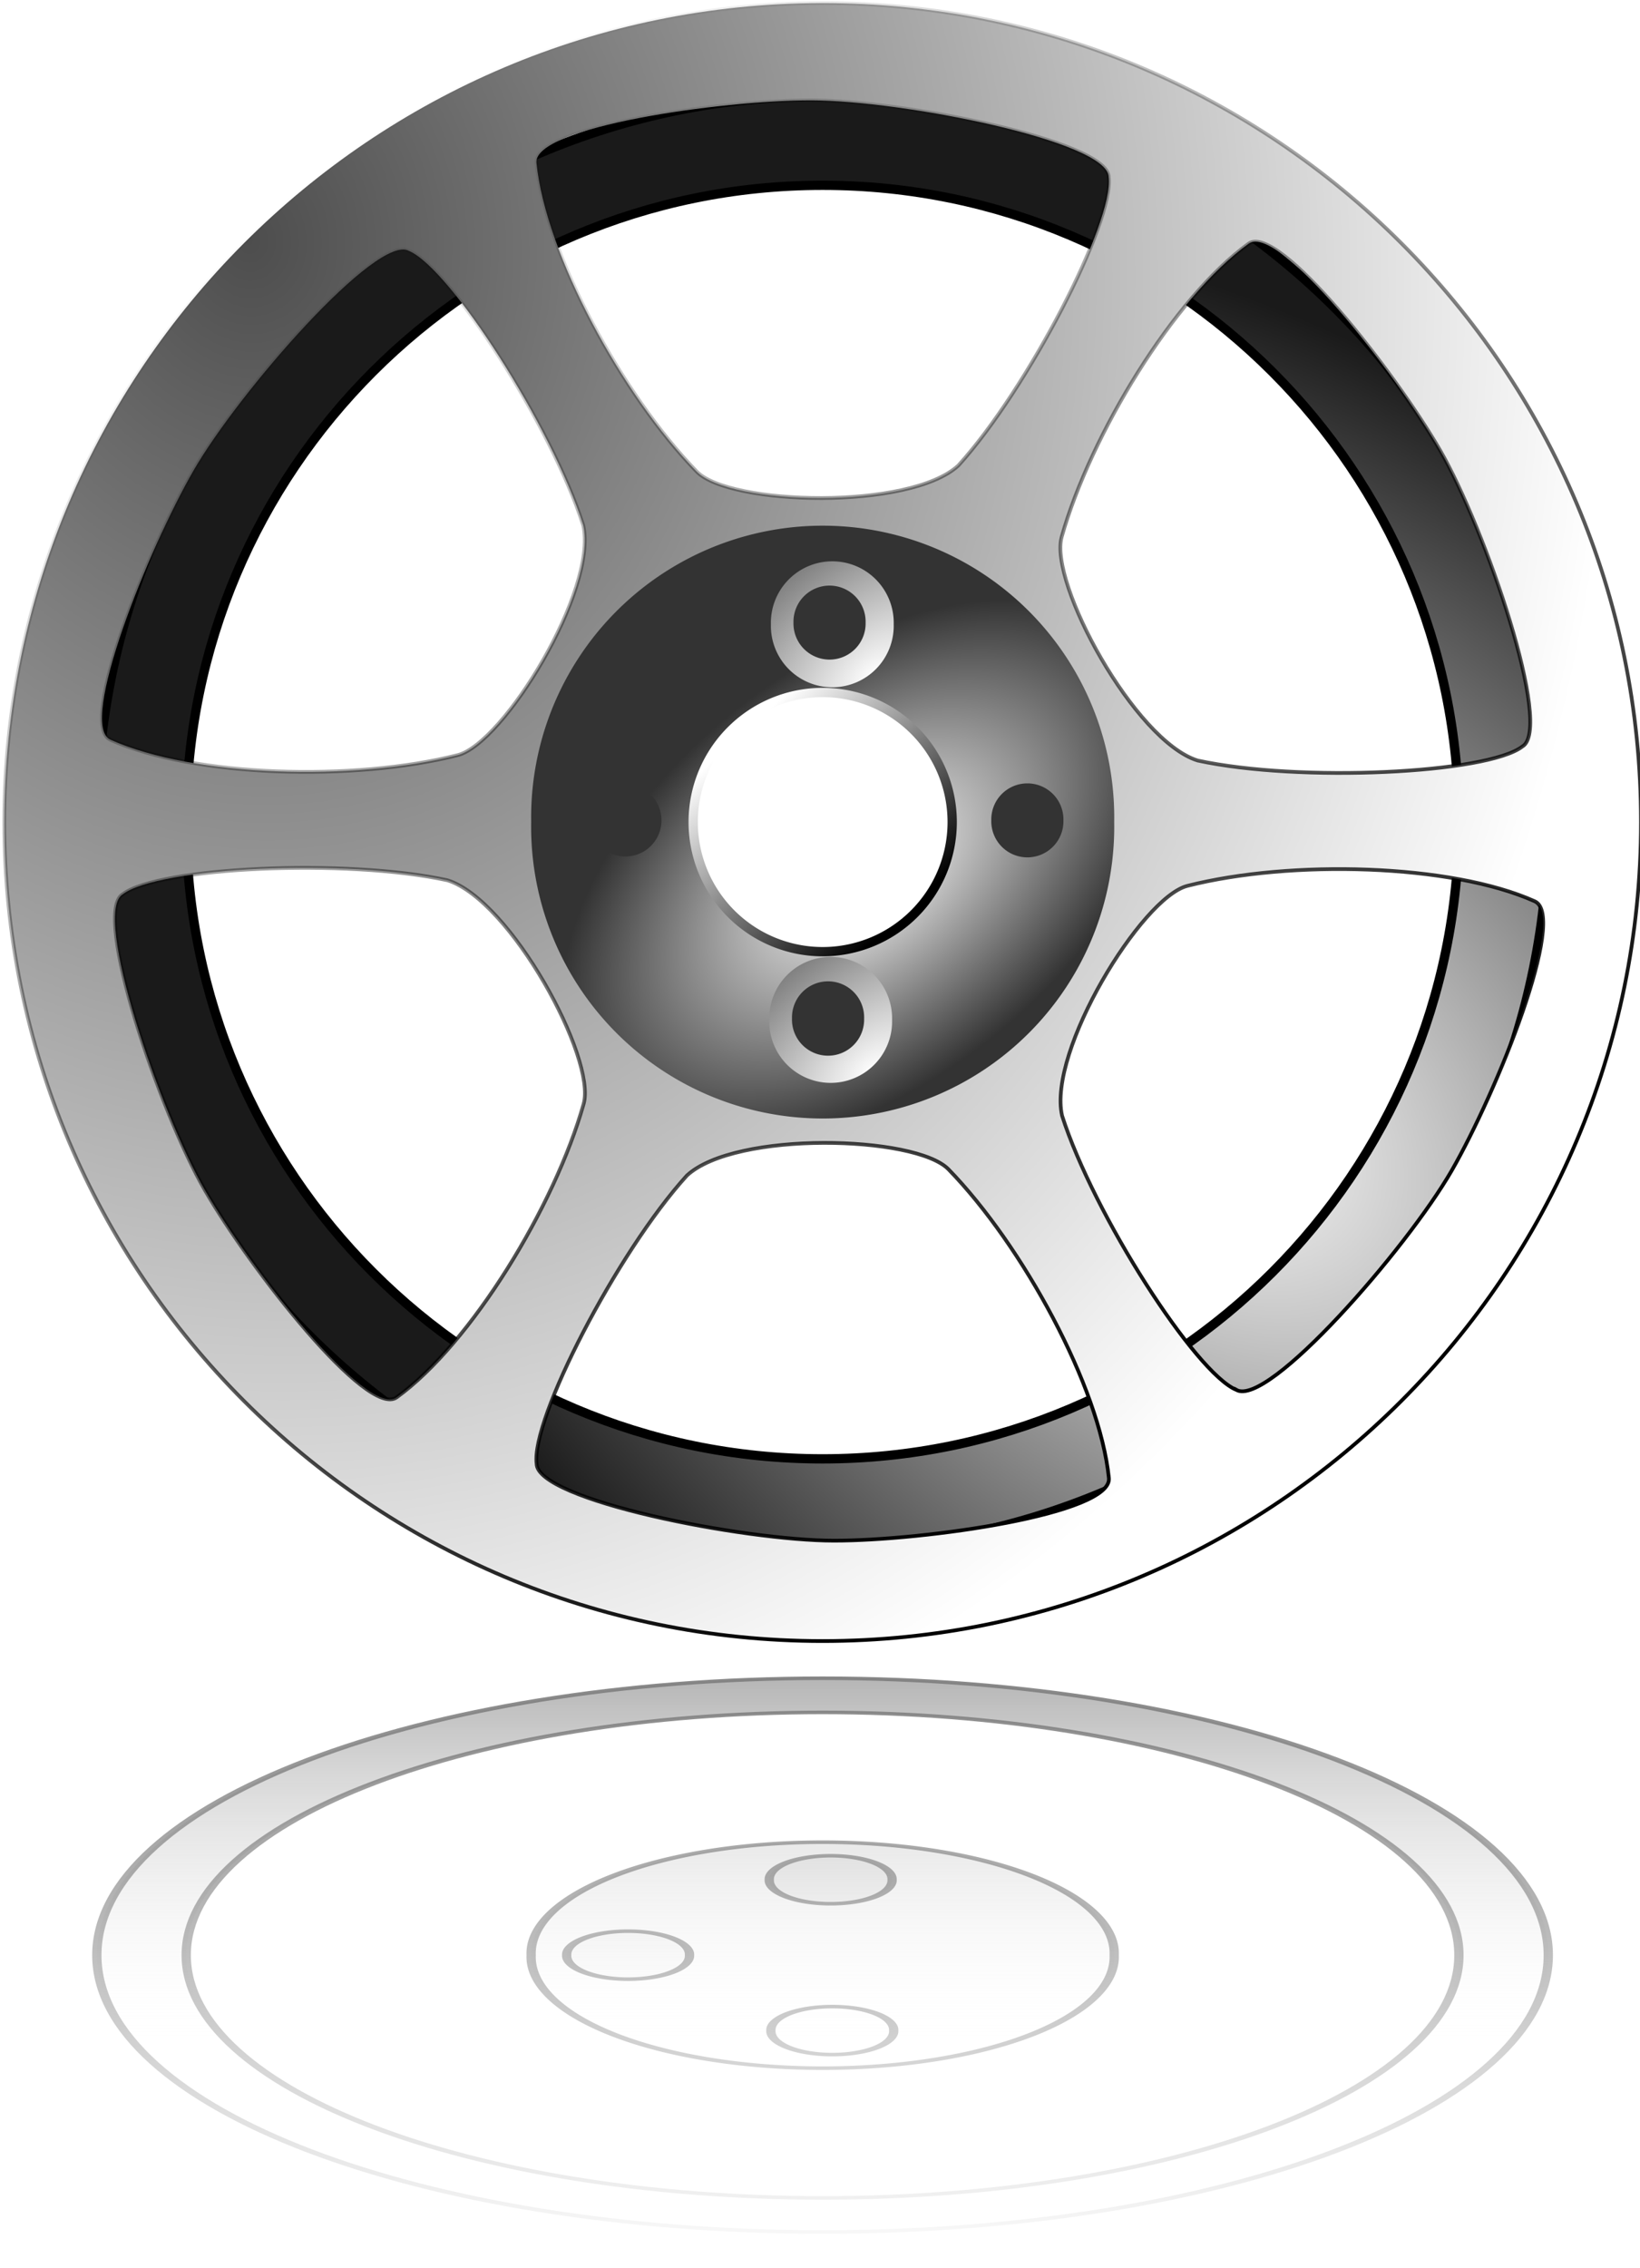 <svg xmlns="http://www.w3.org/2000/svg" xmlns:xlink="http://www.w3.org/1999/xlink" viewBox="0 0 74.322 102.71" version="1.0"><defs><linearGradient id="j" y2="287.07" xlink:href="#a" gradientUnits="userSpaceOnUse" x2="557.5" y1="375.55" x1="557.37"/><linearGradient id="a"><stop offset="0"/><stop offset="1" stop-opacity="0"/></linearGradient><linearGradient id="b"><stop offset="0" stop-color="#4d4d4d"/><stop offset="1" stop-color="#fff" stop-opacity="0"/></linearGradient><linearGradient id="k" y2="319" xlink:href="#b" gradientUnits="userSpaceOnUse" x2="557.37" y1="375.55" x1="557.37"/><linearGradient id="h" y2="332.07" gradientUnits="userSpaceOnUse" x2="552.88" y1="341.67" x1="561.64"><stop offset="0"/><stop offset="1" stop-color="#fff"/></linearGradient><linearGradient id="c"><stop offset="0" stop-color="#fff"/><stop offset="1" stop-color="#333"/></linearGradient><linearGradient id="e" y2="294.29" gradientUnits="userSpaceOnUse" x2="532.65" y1="362.74" x1="577.12"><stop offset="0"/><stop offset="1" stop-opacity="0"/></linearGradient><radialGradient id="d" gradientUnits="userSpaceOnUse" cy="326.37" cx="530.45" gradientTransform="matrix(-1.111 -.929 .641 -.767 958.16 1090)" r="39.578"><stop offset="0" stop-color="#fff"/><stop offset="1" stop-color="#1a1a1a"/></radialGradient><radialGradient id="f" gradientUnits="userSpaceOnUse" cy="300.12" cx="526.48" gradientTransform="matrix(.227 1.911 -1.644 .195 900.52 -764.59)" r="44.296"><stop offset="0" stop-color="#4d4d4d"/><stop offset="1" stop-color="#fff"/></radialGradient><radialGradient id="g" xlink:href="#c" gradientUnits="userSpaceOnUse" cy="342.64" cx="557" gradientTransform="matrix(.912 -.731 .433 .54 -96.839 561.68)" r="16.192"/><filter id="i"><feGaussianBlur stdDeviation=".494"/></filter></defs><g fill-rule="evenodd"><path d="M557.5 292.25c-21.56 0-39.06 17.5-39.06 39.06s17.5 39.07 39.06 39.07 39.06-17.51 39.06-39.07-17.5-39.06-39.06-39.06zm0 4.81c18.9 0 34.25 15.35 34.25 34.25s-15.35 34.25-34.25 34.25-34.25-15.35-34.25-34.25 15.35-34.25 34.25-34.25z" stroke="#000" stroke-width=".5" fill="url(#d)" transform="translate(-432.138 -241.733) scale(.842)"/><path d="M601.55 331.31c0 24.31-19.73 44.05-44.05 44.05-24.31 0-44.04-19.74-44.04-44.05s19.73-44.05 44.04-44.05c24.32 0 44.05 19.74 44.05 44.05zm-28.65-34.69c.3 2.37-4.32 11.35-8.09 15.51-2.61 2.41-12.31 2.15-14.08.33-4-4.11-8.13-11.69-8.63-16.6-.2-1.94 9.92-3.37 14.78-3.37 4.87 0 16.02 2.19 16.02 4.13zm-37.66 3.97c2.2.92 7.67 9.41 9.38 14.76.78 3.47-4.29 11.74-6.76 12.36-5.56 1.41-14.18 1.19-18.69-.83-1.77-.8 2.05-10.28 4.48-14.49s9.9-12.77 11.59-11.8zm-15.4 34.6c1.9-1.45 11.99-1.94 17.47-.75 3.4 1.06 8.03 9.59 7.33 12.03-1.56 5.52-6.06 12.89-10.06 15.78-1.58 1.14-7.88-6.91-10.31-11.12-2.44-4.21-6.11-14.97-4.43-15.94zm22.27 30.63c-.31-2.36 4.31-11.34 8.09-15.5 2.61-2.41 12.31-2.16 14.08-.33 4 4.11 8.13 11.69 8.63 16.6.2 1.93-9.92 3.37-14.79 3.37-4.86 0-16.01-2.19-16.01-4.14zm37.66-3.97c-2.2-.91-7.67-9.41-9.38-14.75-.78-3.47 4.29-11.74 6.75-12.36 5.56-1.41 14.19-1.19 18.69.83 1.78.79-2.04 10.27-4.47 14.49-2.43 4.21-9.9 12.77-11.59 11.79zm15.39-34.6c-1.89 1.45-11.98 1.94-17.47.75-3.39-1.05-8.02-9.58-7.32-12.03 1.56-5.52 6.06-12.88 10.06-15.77 1.58-1.14 7.88 6.91 10.31 11.12s6.11 14.96 4.42 15.93z" stroke="url(#e)" stroke-width=".2" fill="url(#f)" transform="translate(-432.138 -241.733) scale(.842)"/><path d="M572.95 336.78a15.692 15.692 0 11-31.38 0 15.692 15.692 0 1131.38 0z" transform="translate(-431.93 -246.338) scale(.842)" fill="url(#g)"/><path d="M564.23 336.78a6.97 6.97 0 11-13.94 0 6.97 6.97 0 1113.94 0z" transform="translate(-431.93 -246.338) scale(.842)" stroke="url(#h)" stroke-width=".5" fill="#fff"/><path d="M560.56 336.78a3.306 3.306 0 11-6.61 0 3.306 3.306 0 116.61 0z" transform="translate(-422.532 -246.338) scale(.842)" fill="url(#g)"/><path d="M560.56 336.78a3.306 3.306 0 11-6.61 0 3.306 3.306 0 116.61 0z" transform="translate(-431.49 -255.296) scale(.842)" fill="url(#g)"/><path d="M560.56 336.78a3.306 3.306 0 11-6.61 0 3.306 3.306 0 116.61 0z" transform="translate(-440.742 -246.338) scale(.842)" fill="url(#g)"/><path d="M560.56 336.78a3.306 3.306 0 11-6.61 0 3.306 3.306 0 116.61 0z" transform="translate(-431.564 -237.38) scale(.842)" fill="url(#g)"/><path d="M48.193 37.153a1.635 1.635 0 11-3.269 0 1.635 1.635 0 113.269 0zM39.228 28.196a1.635 1.635 0 11-3.269 0 1.635 1.635 0 113.269 0zM29.977 37.153a1.635 1.635 0 11-3.27 0 1.635 1.635 0 113.27 0zM39.16 46.118a1.635 1.635 0 11-3.268 0 1.635 1.635 0 113.269 0z" fill="#333"/><g transform="matrix(.842 0 0 -.321 -432.138 194.896)" opacity=".5" filter="url(#i)" stroke="url(#j)" fill="url(#k)"><path d="M557.5 292.25c-21.56 0-39.06 17.5-39.06 39.06s17.5 39.07 39.06 39.07 39.06-17.51 39.06-39.07-17.5-39.06-39.06-39.06zm0 4.81c18.9 0 34.25 15.35 34.25 34.25s-15.35 34.25-34.25 34.25-34.25-15.35-34.25-34.25 15.35-34.25 34.25-34.25z" stroke-width=".5"/><path d="M601.55 331.31c0 24.31-19.73 44.05-44.05 44.05-24.31 0-44.04-19.74-44.04-44.05s19.73-44.05 44.04-44.05c24.32 0 44.05 19.74 44.05 44.05zm-28.65-34.69c.3 2.37-4.32 11.35-8.09 15.51-2.61 2.41-12.31 2.15-14.08.33-4-4.11-8.13-11.69-8.63-16.6-.2-1.94 9.92-3.37 14.78-3.37 4.87 0 16.02 2.19 16.02 4.13zm-37.66 3.97c2.2.92 7.67 9.41 9.38 14.76.78 3.47-4.29 11.74-6.76 12.36-5.56 1.41-14.18 1.19-18.69-.83-1.77-.8 2.05-10.28 4.48-14.49s9.9-12.77 11.59-11.8zm-15.4 34.6c1.9-1.45 11.99-1.94 17.47-.75 3.4 1.06 8.03 9.59 7.33 12.03-1.56 5.52-6.06 12.89-10.06 15.78-1.58 1.14-7.88-6.91-10.31-11.12-2.44-4.21-6.11-14.97-4.43-15.94zm22.27 30.63c-.31-2.36 4.31-11.34 8.09-15.5 2.61-2.41 12.31-2.16 14.08-.33 4 4.11 8.13 11.69 8.63 16.6.2 1.93-9.92 3.37-14.79 3.37-4.86 0-16.01-2.19-16.01-4.14zm37.66-3.97c-2.2-.91-7.67-9.41-9.38-14.75-.78-3.47 4.29-11.74 6.75-12.36 5.56-1.41 14.19-1.19 18.69.83 1.78.79-2.04 10.27-4.47 14.49-2.43 4.21-9.9 12.77-11.59 11.79zm15.39-34.6c-1.89 1.45-11.98 1.94-17.47.75-3.39-1.05-8.02-9.58-7.32-12.03 1.56-5.52 6.06-12.88 10.06-15.77 1.58-1.14 7.88 6.91 10.31 11.12s6.11 14.96 4.42 15.93z" stroke-width=".2"/><path d="M573.196 331.31a15.692 15.692 0 11-31.38 0 15.692 15.692 0 1131.38 0z" stroke-width=".5"/><path d="M564.476 331.31a6.97 6.97 0 11-13.94 0 6.97 6.97 0 1113.94 0zM571.971 331.31a3.306 3.306 0 11-6.61 0 3.306 3.306 0 116.61 0z" stroke-width=".5"/><path d="M561.33 320.668a3.306 3.306 0 11-6.61 0 3.306 3.306 0 116.61 0zM550.339 331.31a3.306 3.306 0 11-6.61 0 3.306 3.306 0 116.61 0zM561.242 341.951a3.306 3.306 0 11-6.61 0 3.306 3.306 0 116.61 0z" stroke-width=".5"/><path d="M570.613 331.305a1.942 1.942 0 11-3.883 0 1.942 1.942 0 113.883 0zM559.963 320.665a1.942 1.942 0 11-3.883 0 1.942 1.942 0 113.883 0zM548.973 331.305a1.942 1.942 0 11-3.883 0 1.942 1.942 0 113.883 0zM559.883 341.955a1.942 1.942 0 11-3.883 0 1.942 1.942 0 113.883 0z" stroke-width=".5"/></g></g></svg>